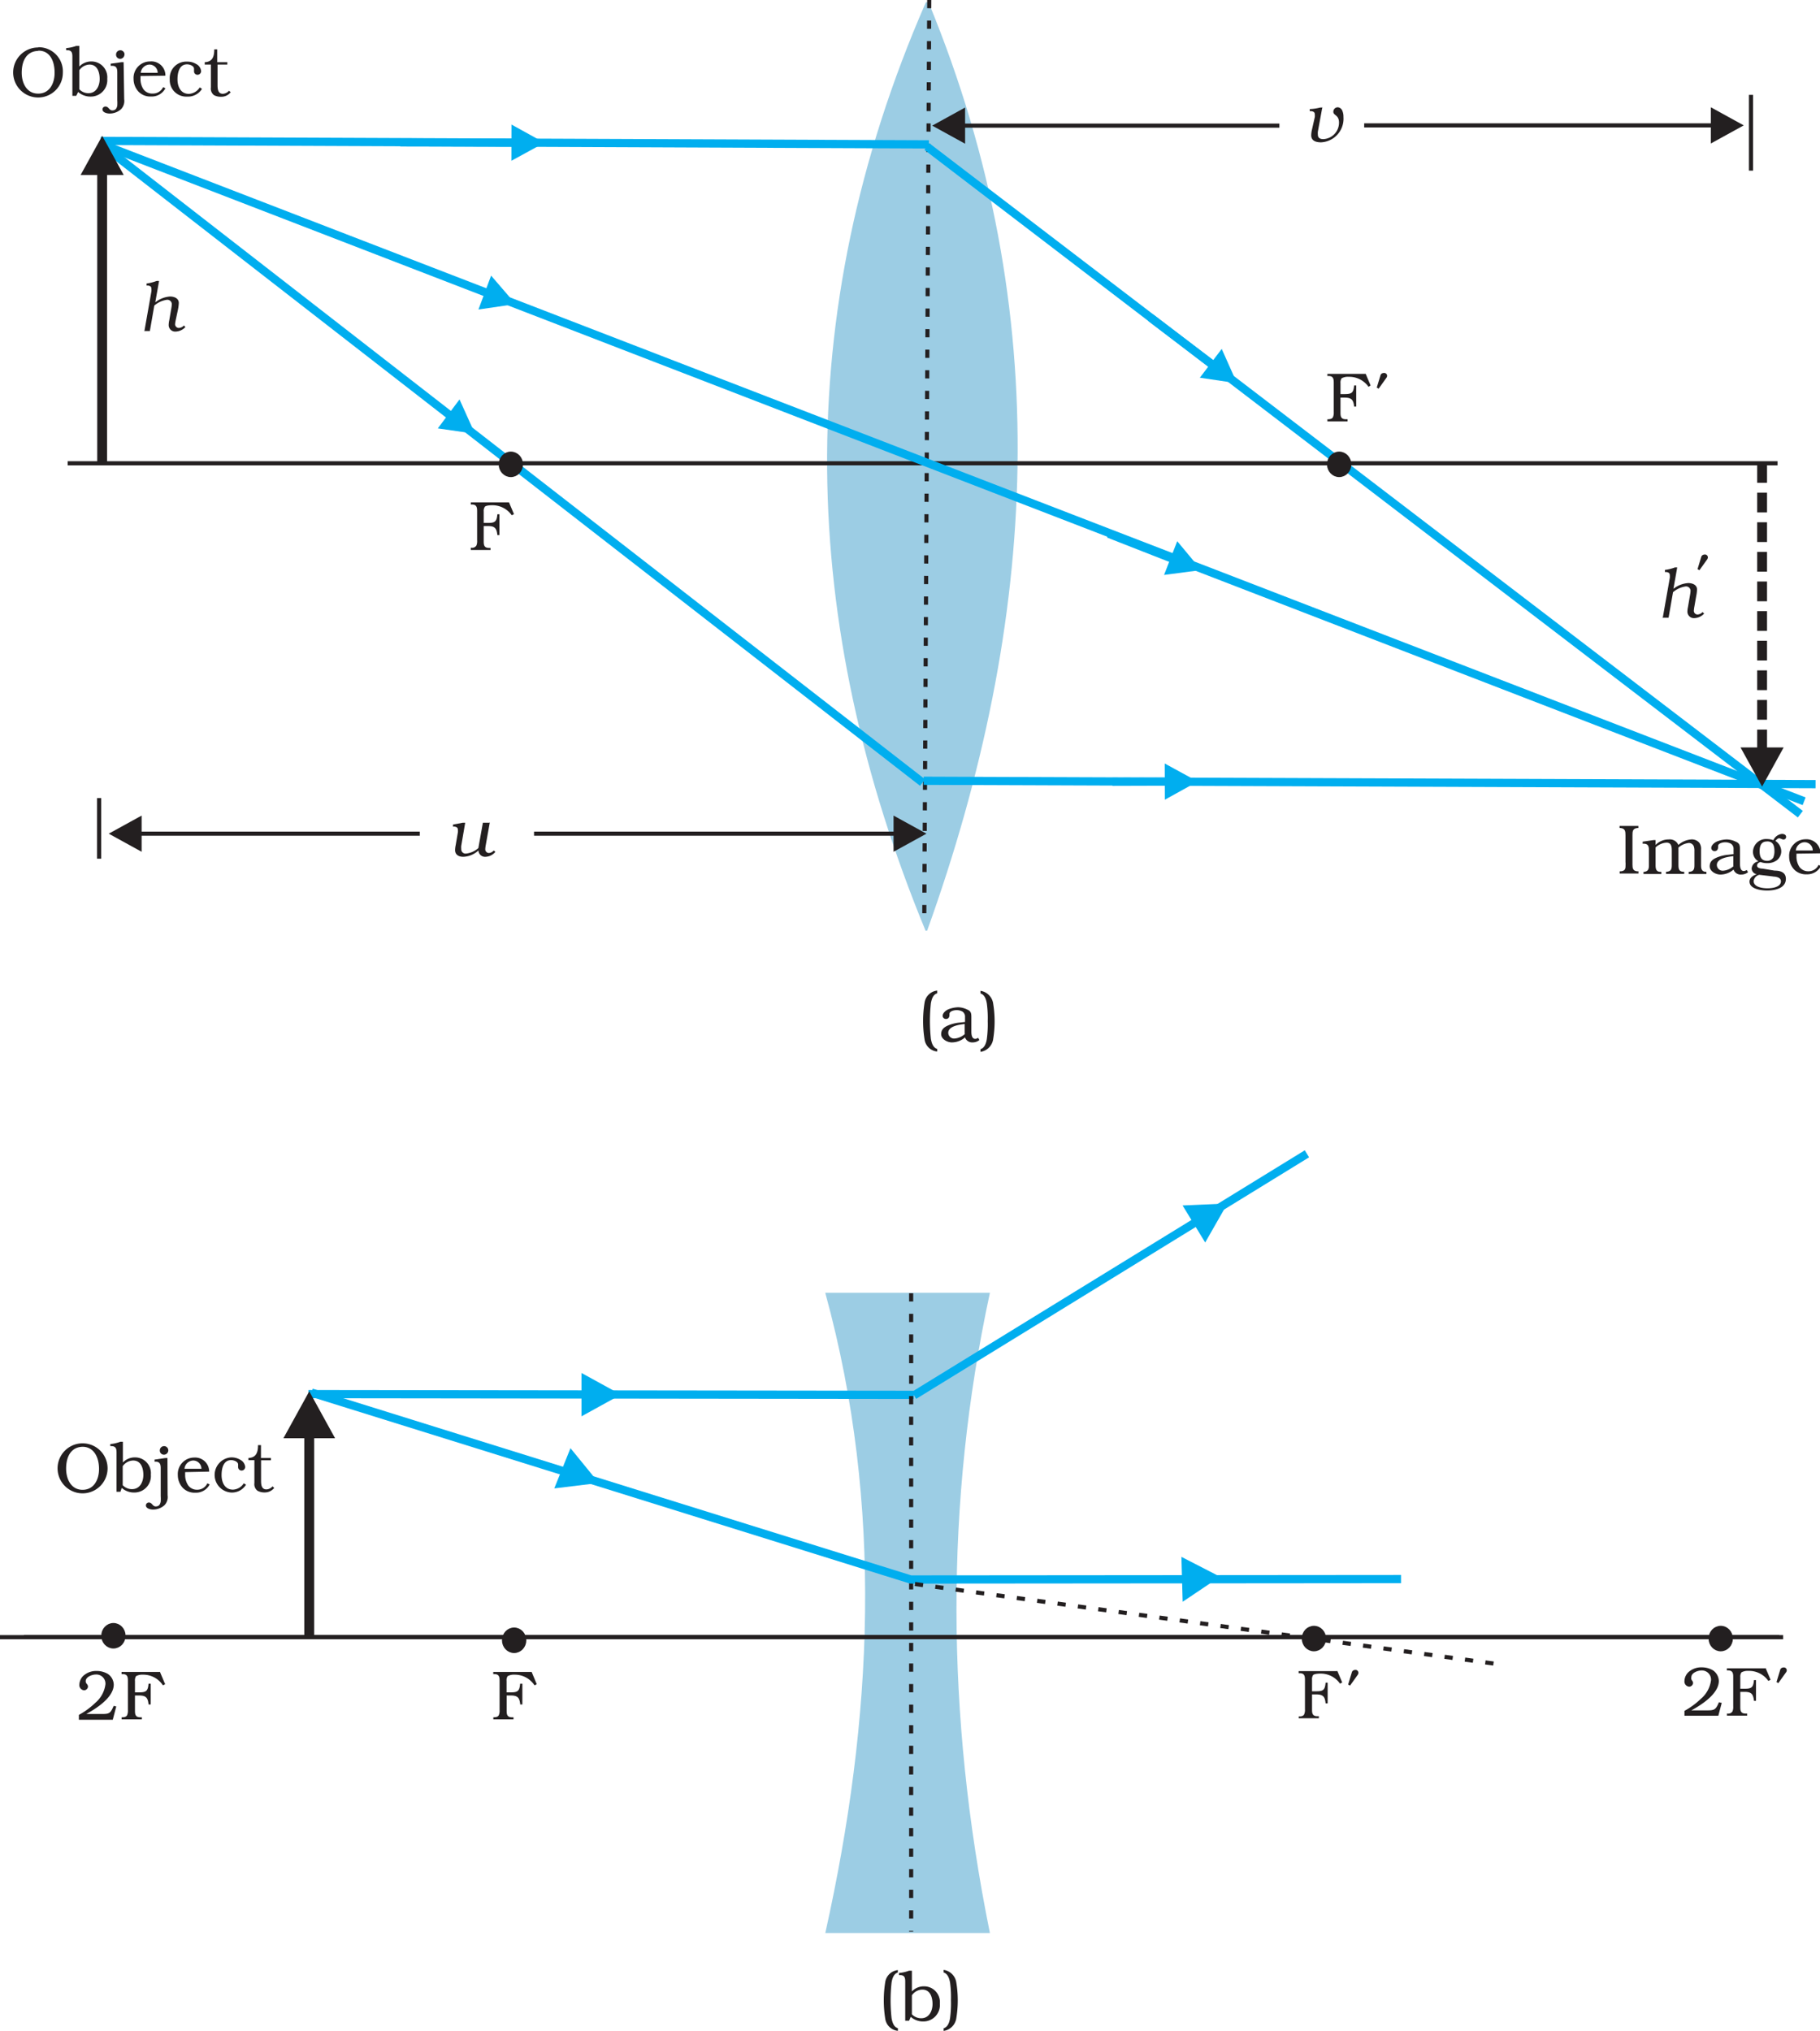 <svg xmlns="http://www.w3.org/2000/svg" xmlns:xlink="http://www.w3.org/1999/xlink" viewBox="0 0 221.28 246.88"><defs><style>.cls-1,.cls-10,.cls-11,.cls-12,.cls-4,.cls-5,.cls-6,.cls-7{fill:none;}.cls-2{clip-path:url(#clip-path);}.cls-3{fill:#9ccde4;}.cls-3,.cls-8,.cls-9{fill-rule:evenodd;}.cls-4{stroke:#9ccde4;stroke-width:0.22px;}.cls-10,.cls-11,.cls-12,.cls-4,.cls-5,.cls-6,.cls-7{stroke-miterlimit:2.61;}.cls-11,.cls-12,.cls-5,.cls-6{stroke:#231f20;}.cls-10,.cls-5,.cls-6{stroke-width:0.5px;}.cls-5{stroke-dasharray:1 1.5;}.cls-10,.cls-7{stroke:#00aeef;}.cls-7{stroke-width:1px;}.cls-8{fill:#231f20;}.cls-9{fill:#00aeef;}.cls-11,.cls-12{stroke-width:1.2px;}.cls-11{stroke-dasharray:2.4 1.2;}</style><clipPath id="clip-path" transform="translate(-0.36 -0.15)"><rect class="cls-1" width="222" height="247.92"/></clipPath></defs><title>9-19</title><g id="Layer_2" data-name="Layer 2"><g id="Layer_1-2" data-name="Layer 1"><g class="cls-2"><path class="cls-3" d="M113,.54h.18c15.49,37.57,13.32,75.06-.18,112.63v.08C97.67,76.08,96.43,38.53,113,.54" transform="translate(-0.36 -0.15)"/><path class="cls-4" d="M113,.54h.18c15.49,37.57,13.32,75.06-.18,112.64v.07C97.66,76.08,96.43,38.53,113,.54Z" transform="translate(-0.36 -0.15)"/><line class="cls-5" x1="112.98" x2="112.37" y2="112.5"/><line class="cls-6" x1="8.23" y1="56.31" x2="216.12" y2="56.31"/><line class="cls-7" x1="12.25" y1="17.13" x2="112.94" y2="17.55"/><line class="cls-7" x1="112.7" y1="17.82" x2="218.89" y2="98.96"/><line class="cls-6" x1="165.86" y1="15.24" x2="208.29" y2="15.24"/><polyline class="cls-8" points="208.01 13.04 212.01 15.24 208.01 17.44 208.01 13.04"/><path class="cls-8" d="M59.84,100.15h-.77l-.55,3.08a2.69,2.69,0,0,1-1.52.67.52.52,0,0,1-.56-.51v-.06a2.07,2.07,0,0,1,0-.38l.48-2.8h-.29l-1.19.22,0,.25.2,0c.24.05.39.13.39.39a1.27,1.27,0,0,1,0,.31l-.27,1.57a3.17,3.17,0,0,0-.07.58c0,.58.45.82,1,.82a2.84,2.84,0,0,0,1.84-.77.8.8,0,0,0,.86.77,1.63,1.63,0,0,0,1.2-.6l-.2-.17a.84.84,0,0,1-.59.31.45.45,0,0,1-.44-.47,3.94,3.94,0,0,1,.07-.55l.48-2.69" transform="translate(-0.36 -0.15)"/><path class="cls-8" d="M161.16,13.22h-.28a6,6,0,0,1-1.28.19l0,.25.22,0c.26.06.4.13.4.42a1.6,1.6,0,0,1,0,.29L159.85,16a3.45,3.45,0,0,0-.07.59c0,.69.59.86,1.2.86a2.87,2.87,0,0,0,2.72-3.09,1.79,1.79,0,0,0-.16-.8.64.64,0,0,0-.54-.37.54.54,0,0,0-.53.54c0,.48.69.36.69,1.33a2,2,0,0,1-1.91,2c-.37,0-.66-.13-.66-.54a1.81,1.81,0,0,1,0-.37l.52-2.84" transform="translate(-0.36 -0.15)"/><line class="cls-6" x1="155.55" y1="15.27" x2="117.06" y2="15.27"/><polyline class="cls-8" points="117.34 17.47 113.34 15.27 117.34 13.07 117.34 17.47"/><line class="cls-7" x1="48.67" y1="17.31" x2="62.46" y2="17.34"/><polyline class="cls-9" points="62.19 15.14 66.19 17.35 62.18 19.54 62.19 15.14"/><line class="cls-7" x1="139.88" y1="38.6" x2="147.43" y2="44.33"/><polyline class="cls-9" points="148.54 42.41 150.4 46.58 145.88 45.91 148.54 42.41"/><line class="cls-10" x1="47.2" y1="44.79" x2="54.77" y2="50.48"/><polyline class="cls-9" points="55.87 48.55 57.75 52.72 53.23 52.07 55.87 48.55"/><line class="cls-7" x1="12.29" y1="17.5" x2="219.35" y2="97.39"/><line class="cls-7" x1="12.29" y1="17.54" x2="112.17" y2="95.12"/><line class="cls-7" x1="112.3" y1="94.9" x2="220.74" y2="95.31"/><line class="cls-10" x1="51.09" y1="32.63" x2="59.2" y2="35.66"/><polyline class="cls-9" points="59.71 33.5 62.69 36.96 58.17 37.62 59.71 33.5"/><line class="cls-7" x1="134.78" y1="64.87" x2="142.59" y2="67.93"/><polyline class="cls-9" points="143.13 65.78 146.05 69.29 141.53 69.88 143.13 65.78"/><line class="cls-7" x1="135.27" y1="95.02" x2="141.9" y2="95"/><polyline class="cls-9" points="141.61 92.8 145.62 94.99 141.63 97.2 141.61 92.8"/><path class="cls-8" d="M62.47,55.29a1.3,1.3,0,1,1-1.23,1.3,1.27,1.27,0,0,1,1.23-1.3" transform="translate(-0.36 -0.15)"/><ellipse class="cls-6" cx="62.11" cy="56.44" rx="1.23" ry="1.3"/><path class="cls-8" d="M163.18,55.29a1.3,1.3,0,1,1-1.23,1.3,1.27,1.27,0,0,1,1.23-1.3" transform="translate(-0.36 -0.15)"/><ellipse class="cls-6" cx="162.82" cy="56.44" rx="1.23" ry="1.3"/><path class="cls-8" d="M5,6.31h.06C6.4,6.31,7,7.52,7,9c0,1.25-.59,2.53-2,2.53S3,10.22,3,9c0-1.61.7-2.63,2-2.66m0-.42A3,3,0,1,0,5,12a3,3,0,0,0,3-3A2.94,2.94,0,0,0,5,5.89Z" transform="translate(-0.36 -0.15)"/><path class="cls-8" d="M10,8.69A1.57,1.57,0,0,1,11.24,8c1,0,1.24,1,1.24,1.76s-.37,1.72-1.38,1.72A1.54,1.54,0,0,1,10,11V8.69m-.14,2.64a2.27,2.27,0,0,0,1.54.56,2,2,0,0,0,2-2.17,1.92,1.92,0,0,0-1.9-2.1,2,2,0,0,0-1.5.62V5.73H9.63A4.91,4.91,0,0,1,8.4,6v.25h.12c.6,0,.64.38.64.83v4.72h.47Z" transform="translate(-0.36 -0.15)"/><path class="cls-8" d="M15.5,6.77a.51.51,0,0,0-.5-.51.52.52,0,0,0-.53.53A.5.5,0,0,0,15,7.3a.53.53,0,0,0,.49-.53m-.1.94h-.27l-1.3.18v.26H14c.54,0,.62.35.62.82v3.35a5,5,0,0,1,0,.67c-.07.36-.23.58-.61.58s-.44-.47-.81-.47a.35.35,0,0,0-.38.34c0,.39.56.51.86.51a2.07,2.07,0,0,0,1.4-.53,1.44,1.44,0,0,0,.38-1.21Z" transform="translate(-0.36 -0.15)"/><path class="cls-8" d="M17.47,9a1.11,1.11,0,0,1,1.06-1,1,1,0,0,1,1,1h-2m2.94.35v0A1.7,1.7,0,0,0,18.6,7.62h0a2,2,0,0,0-2,2.12,2.27,2.27,0,0,0,.64,1.59,2,2,0,0,0,1.49.55,1.86,1.86,0,0,0,1.74-1l-.28-.14a1.35,1.35,0,0,1-1.25.78A1.31,1.31,0,0,1,17.8,11a2.27,2.27,0,0,1-.36-1.18l0-.43Z" transform="translate(-0.36 -0.15)"/><path class="cls-8" d="M24.64,10.78a1.65,1.65,0,0,1-1.32.78c-1,0-1.38-.9-1.38-1.76v0c0-.77.19-1.83,1.17-1.83.29,0,.84.17.84.54,0,.11,0,.21,0,.32a.42.42,0,0,0,.43.41.44.44,0,0,0,.43-.47,1.09,1.09,0,0,0-.58-.83,2.06,2.06,0,0,0-1.14-.3A2,2,0,0,0,21,9.79a2,2,0,0,0,2.1,2.1,2,2,0,0,0,1.82-.94l-.25-.16" transform="translate(-0.36 -0.15)"/><path class="cls-8" d="M28,7.71H26.77V6.15h-.36c0,.83-.19,1.52-1.16,1.56V8H26v2.78a1,1,0,0,0,.37.93,1.7,1.7,0,0,0,.84.2,1.45,1.45,0,0,0,1.2-.55l-.21-.18a1.06,1.06,0,0,1-.74.37c-.65,0-.65-.68-.65-1.15V8H28V7.71" transform="translate(-0.36 -0.15)"/><path class="cls-8" d="M198,105v.24c0,.44,0,.77-.59.82h-.13v.26h2.29v-.26h-.13c-.55-.05-.6-.37-.6-.81V101.7c0-.48,0-.86.62-.91h.1v-.25h-2.29v.25h.1c.6.05.62.42.62.91V105" transform="translate(-0.36 -0.15)"/><path class="cls-8" d="M201.67,103.13a2.12,2.12,0,0,1,1.31-.56c.6,0,.64.5.64,1v1.71c0,.5-.08.78-.63.83h-.07v.26h2.21v-.26h-.07c-.54,0-.63-.32-.63-.82v-2.12a2.25,2.25,0,0,1,1.27-.56.64.64,0,0,1,.6.42,1.69,1.69,0,0,1,.07.58v1.68c0,.5-.08.78-.63.83h-.07v.26h2.16v-.26c-.58,0-.65-.36-.65-.82v-1.87a1.29,1.29,0,0,0-.2-.83,1.18,1.18,0,0,0-1-.42h0a2.64,2.64,0,0,0-1.56.67,1.13,1.13,0,0,0-1.17-.67,2.2,2.2,0,0,0-1.6.67v-.59h-.27l-1.3.19v.25h.14c.54,0,.62.35.62.83v1.77c0,.48-.08.78-.66.83v.25h2.17v-.26h-.1c-.53,0-.6-.36-.6-.82v-2.12" transform="translate(-0.36 -0.15)"/><path class="cls-8" d="M211.14,105.41a2.1,2.1,0,0,1-1.27.57.71.71,0,0,1-.77-.69c0-.84,1.39-1,2-1.08v1.2m1.63.48a.64.64,0,0,1-.35.13c-.42,0-.47-.54-.47-.89v-1.67c0-.48,0-.8-.5-1a2.59,2.59,0,0,0-1.1-.28h0a3.37,3.37,0,0,0-1.2.25c-.3.13-.69.44-.69.8a.39.39,0,0,0,.4.37c.32,0,.43-.23.43-.51v-.11c0-.32.55-.45.82-.45a1.41,1.41,0,0,1,.76.18.74.74,0,0,1,.3.65v.61l-.63.07a4.62,4.62,0,0,0-1.43.35c-.48.21-.84.48-.84,1.06s.71,1,1.3,1a2.45,2.45,0,0,0,1.6-.61.91.91,0,0,0,.93.61h0a1.27,1.27,0,0,0,.83-.29Z" transform="translate(-0.36 -0.15)"/><path class="cls-8" d="M215.89,106.69c.35,0,1,.09,1,.57,0,.74-1.1.86-1.64.86s-1.68-.13-1.68-.88a.91.91,0,0,1,.69-.76l1.67.2m-.71-4.26c.72,0,.88.54.88,1.16a2,2,0,0,1-.14.8.83.83,0,0,1-.74.4c-.75,0-.92-.54-.92-1.17S214.48,102.43,215.18,102.43Zm-.56,3.31c-.2,0-.67-.06-.67-.36s.24-.38.41-.45a2.13,2.13,0,0,0,.77.14,1.93,1.93,0,0,0,1.24-.36,1.4,1.4,0,0,0,.52-1.07,1.53,1.53,0,0,0-.71-1.27c.11-.13.27-.32.45-.32s.34.15.54.15a.31.31,0,0,0,.31-.32c0-.27-.27-.36-.5-.36a1.29,1.29,0,0,0-1.05.76,2.34,2.34,0,0,0-.77-.14,1.6,1.6,0,0,0-1.71,1.5v.05a1.35,1.35,0,0,0,.67,1.17.94.94,0,0,0-.83.87.74.74,0,0,0,.62.69v0c-.4.13-.88.41-.88.89,0,.92,1.45,1.09,2.14,1.09.91,0,2.28-.25,2.28-1.42,0-.83-.72-1-1.37-1Z" transform="translate(-0.36 -0.15)"/><path class="cls-8" d="M218.7,103.52a1.11,1.11,0,0,1,1.06-1,1,1,0,0,1,1,1h-2m2.94.35v0a1.7,1.7,0,0,0-1.81-1.71h0a2,2,0,0,0-2,2.12,2.26,2.26,0,0,0,.64,1.59,2,2,0,0,0,1.49.55,1.86,1.86,0,0,0,1.73-1l-.28-.15a1.35,1.35,0,0,1-1.25.78,1.3,1.3,0,0,1-1.08-.53,2.27,2.27,0,0,1-.36-1.18l0-.43Z" transform="translate(-0.36 -0.15)"/><path class="cls-8" d="M62.28,61.21H57.6v.26h.13c.6,0,.64.38.64.83v3.55a1.39,1.39,0,0,1-.09.61.61.61,0,0,1-.59.27H57.6V67H60v-.25h-.17c-.62,0-.66-.36-.66-.83V64.09h.5c.84,0,1.07.25,1.16,1.09h.25V62.66h-.25c-.08.89-.28,1.05-1.16,1.05h-.5V62.32a.91.91,0,0,1,.14-.58c.14-.15.64-.18.86-.18a2.85,2.85,0,0,1,2.41,1.22l.27-.14-.61-1.44" transform="translate(-0.36 -0.15)"/><path class="cls-8" d="M166.43,45.59h-4.68v.26h.13c.6,0,.64.38.64.83v3.55a1.41,1.41,0,0,1-.09.61c-.11.23-.36.26-.59.27h-.09v.26h2.45v-.26H164c-.62,0-.66-.36-.66-.83V48.48h.5c.83,0,1.07.25,1.16,1.09h.25V47H165c-.09.89-.28,1.05-1.16,1.05h-.5V46.71a.9.9,0,0,1,.14-.58,1.59,1.59,0,0,1,.86-.18,2.85,2.85,0,0,1,2.41,1.22L167,47l-.61-1.44" transform="translate(-0.36 -0.15)"/><path class="cls-8" d="M168,47.36l.93-1.3a.44.44,0,0,0,.08-.24.36.36,0,0,0-.26-.33.46.46,0,0,0-.2,0,.39.39,0,0,0-.36.32l-.44,1.45.25.14" transform="translate(-0.36 -0.15)"/><line class="cls-11" x1="214.24" y1="56.28" x2="214.24" y2="91.18"/><polyline class="cls-8" points="216.86 90.85 214.24 95.61 211.62 90.85 216.86 90.85"/><path class="cls-8" d="M17.8,40.39h.78l.54-3.1a3,3,0,0,1,1.53-.7.54.54,0,0,1,.6.53v0a4,4,0,0,1-.05.44l-.26,1.52a2.75,2.75,0,0,0-.07.54.79.79,0,0,0,.87.83,1.68,1.68,0,0,0,1.16-.55l-.18-.19a.88.88,0,0,1-.6.3.45.45,0,0,1-.47-.44,3.68,3.68,0,0,1,.08-.54L22,37.77a5,5,0,0,0,.1-.79c0-.59-.58-.79-1.07-.79a3.22,3.22,0,0,0-1.79.71l.46-2.6h-.3a5.55,5.55,0,0,1-1.22.31l0,.25.2,0c.27.05.39.13.39.41a1.46,1.46,0,0,1,0,.29l-.85,4.81" transform="translate(-0.36 -0.15)"/><path class="cls-8" d="M202.45,75.23h.78l.54-3.1a3,3,0,0,1,1.53-.7.54.54,0,0,1,.6.53h0a4,4,0,0,1-.05.44l-.26,1.52a2.87,2.87,0,0,0-.07.53.79.79,0,0,0,.87.83,1.68,1.68,0,0,0,1.16-.55l-.19-.19a.88.88,0,0,1-.59.3.45.45,0,0,1-.47-.44,4,4,0,0,1,.07-.54l.22-1.26a5,5,0,0,0,.1-.79c0-.59-.58-.79-1.07-.79a3.21,3.21,0,0,0-1.8.7l.46-2.6H204a5.27,5.27,0,0,1-1.21.3l0,.26.2,0c.26.05.39.13.39.41a1.63,1.63,0,0,1,0,.29l-.85,4.81" transform="translate(-0.36 -0.15)"/><path class="cls-8" d="M207,69.43l.93-1.3a.45.45,0,0,0,.08-.24.36.36,0,0,0-.26-.33.43.43,0,0,0-.2,0,.4.4,0,0,0-.36.32l-.44,1.45.25.13" transform="translate(-0.36 -0.15)"/><path class="cls-8" d="M114.31,120.55a1.73,1.73,0,0,0-1.53,1.42,14.1,14.1,0,0,0,0,4.58,1.71,1.71,0,0,0,1.53,1.41v-.32c-.51-.14-.68-.73-.77-1.21a20.09,20.09,0,0,1,0-4.34c.09-.48.25-1.06.77-1.21v-.32" transform="translate(-0.36 -0.15)"/><path class="cls-8" d="M117.69,125.81a2.1,2.1,0,0,1-1.27.57.71.71,0,0,1-.77-.69c0-.84,1.39-1,2-1.08v1.2m1.63.48a.64.64,0,0,1-.35.13c-.42,0-.47-.54-.47-.89v-1.67c0-.48,0-.8-.5-1a2.59,2.59,0,0,0-1.1-.28h0a3.43,3.43,0,0,0-1.2.25c-.3.13-.69.44-.69.8a.39.39,0,0,0,.4.37c.32,0,.43-.23.43-.51v-.11c0-.32.55-.45.82-.45a1.41,1.41,0,0,1,.77.18.74.74,0,0,1,.3.65v.61l-.63.07a4.61,4.61,0,0,0-1.43.35c-.48.21-.84.48-.84,1.06s.71,1,1.3,1a2.44,2.44,0,0,0,1.6-.61.91.91,0,0,0,.92.61h0a1.27,1.27,0,0,0,.83-.29Z" transform="translate(-0.36 -0.15)"/><path class="cls-8" d="M119.57,128a1.83,1.83,0,0,0,1.52-1.42,13.42,13.42,0,0,0,0-4.58,1.83,1.83,0,0,0-1.52-1.42v.32c.51.15.69.74.77,1.21a13.16,13.16,0,0,1,.11,2.15,13.39,13.39,0,0,1-.11,2.19c-.08.48-.26,1.07-.77,1.22V128" transform="translate(-0.36 -0.15)"/><path class="cls-8" d="M109.49,239.61A1.74,1.74,0,0,0,108,241a14.11,14.11,0,0,0,0,4.58,1.72,1.72,0,0,0,1.53,1.41v-.32c-.51-.14-.68-.73-.77-1.21a19.7,19.7,0,0,1,0-4.34c.08-.48.25-1.06.76-1.22v-.32" transform="translate(-0.36 -0.15)"/><path class="cls-8" d="M111.24,242.66a1.56,1.56,0,0,1,1.26-.68c1,0,1.24,1,1.24,1.76s-.37,1.72-1.38,1.72a1.55,1.55,0,0,1-1.13-.48v-2.32m-.14,2.63a2.25,2.25,0,0,0,1.54.56,2,2,0,0,0,2-2.17,1.92,1.92,0,0,0-1.9-2.1,2,2,0,0,0-1.5.62v-2.52h-.34a4.79,4.79,0,0,1-1.23.28v.25h.12c.6,0,.64.38.64.83v4.72h.47Z" transform="translate(-0.36 -0.15)"/><path class="cls-8" d="M115.09,247a1.83,1.83,0,0,0,1.52-1.42,13.43,13.43,0,0,0,0-4.58,1.82,1.82,0,0,0-1.52-1.42v.32c.51.15.69.74.78,1.22a13.42,13.42,0,0,1,.11,2.15,13.72,13.72,0,0,1-.11,2.19c-.08.48-.26,1.06-.78,1.22V247" transform="translate(-0.36 -0.15)"/><path class="cls-3" d="M100.84,157.39h19.74c-5.45,25.37-5.32,51.23,0,77.6H100.84c5.74-25.86,7.07-51.73,0-77.6" transform="translate(-0.36 -0.15)"/><path class="cls-4" d="M100.84,157.39h19.74c-5.45,25.37-5.32,51.23,0,77.6H100.84C106.58,209.13,107.91,183.26,100.84,157.39Z" transform="translate(-0.36 -0.15)"/><line class="cls-6" x1="2.91" y1="198.99" x2="216.8" y2="198.99"/><polyline class="cls-9" points="143.64 189.23 143.79 194.69 148.33 191.64 143.64 189.23"/><line class="cls-10" x1="145.51" y1="148.55" x2="141.88" y2="150.77"/><polyline class="cls-9" points="146.53 151.02 149.24 146.28 143.78 146.52 146.53 151.02"/><line class="cls-7" x1="111.09" y1="169.54" x2="37.5" y2="169.45"/><line class="cls-10" x1="71.11" y1="169.51" x2="66.35" y2="169.52"/><polyline class="cls-9" points="70.7 172.15 75.49 169.51 70.7 166.88 70.7 172.15"/><line class="cls-7" x1="158.9" y1="140.24" x2="111.13" y2="169.6"/><line class="cls-5" x1="110.78" y1="157.19" x2="110.78" y2="234.78"/><polyline class="cls-7" points="170.34 191.93 110.72 191.98 37.88 169.27"/><line class="cls-5" x1="111.24" y1="192.53" x2="182.63" y2="202.34"/><line class="cls-6" y1="198.99" x2="216.33" y2="198.99"/><path class="cls-8" d="M65,203.37H60.33v.26h.13c.6,0,.64.38.64.83V208a1.36,1.36,0,0,1-.09.61c-.11.23-.36.26-.59.27h-.08v.25h2.45v-.25h-.17c-.62,0-.66-.36-.66-.83v-1.82h.5c.83,0,1.07.26,1.15,1.09h.26v-2.52H63.6c-.08.89-.28,1.05-1.15,1.05h-.5v-1.39a.92.92,0,0,1,.13-.58,1.6,1.6,0,0,1,.86-.18A2.85,2.85,0,0,1,65.35,205l.27-.14L65,203.37" transform="translate(-0.36 -0.15)"/><path class="cls-8" d="M160.11,198a1.3,1.3,0,1,1-1.23,1.3,1.27,1.27,0,0,1,1.23-1.3" transform="translate(-0.36 -0.15)"/><ellipse class="cls-6" cx="159.75" cy="199.16" rx="1.23" ry="1.3"/><path class="cls-8" d="M209.68,207.13l-.33-.08-.05.12c-.35.8-.54.87-1.4.87H206v0c1.2-.66,3.34-2,3.34-3.58a1.63,1.63,0,0,0-.7-1.28,2.64,2.64,0,0,0-1.39-.37,2.29,2.29,0,0,0-1.44.45,1.54,1.54,0,0,0-.65,1.2.63.63,0,0,0,.57.7.49.49,0,0,0,.48-.44.52.52,0,0,0-.15-.34A.48.48,0,0,1,206,204c0-.53.79-.81,1.21-.81a1.11,1.11,0,0,1,1.18,1.17,3.53,3.53,0,0,1-1.23,2.27,9.33,9.33,0,0,1-2,1.47v.59h4.12l.42-1.59" transform="translate(-0.36 -0.15)"/><path class="cls-8" d="M215,202.93h-4.68v.25h.13c.6,0,.64.38.64.82v3.55a1.4,1.4,0,0,1-.09.61.6.6,0,0,1-.59.27h-.08v.25h2.45v-.25h-.17c-.62,0-.66-.36-.66-.82v-1.82h.5c.84,0,1.07.25,1.16,1.09h.25v-2.52h-.25c-.08.89-.28,1.05-1.16,1.05h-.5V204a.9.9,0,0,1,.14-.58,1.59,1.59,0,0,1,.86-.18,2.85,2.85,0,0,1,2.41,1.22l.27-.14-.61-1.44" transform="translate(-0.36 -0.15)"/><path class="cls-8" d="M216.59,204.7l.93-1.3a.42.42,0,0,0,.08-.24.36.36,0,0,0-.26-.33.45.45,0,0,0-.19,0,.4.4,0,0,0-.36.32l-.44,1.45.25.14" transform="translate(-0.36 -0.15)"/><path class="cls-8" d="M62.87,198.22a1.3,1.3,0,1,1-1.23,1.3,1.27,1.27,0,0,1,1.23-1.3" transform="translate(-0.36 -0.15)"/><ellipse class="cls-6" cx="62.51" cy="199.37" rx="1.23" ry="1.3"/><path class="cls-8" d="M14.15,197.66a1.3,1.3,0,1,1-1.23,1.3,1.27,1.27,0,0,1,1.23-1.3" transform="translate(-0.36 -0.15)"/><ellipse class="cls-6" cx="13.79" cy="198.82" rx="1.23" ry="1.3"/><path class="cls-8" d="M14.51,207.57l-.33-.08-.05.12c-.35.81-.54.87-1.4.87H10.85v0c1.2-.66,3.34-2,3.34-3.58a1.63,1.63,0,0,0-.7-1.28,2.67,2.67,0,0,0-1.39-.37,2.3,2.3,0,0,0-1.44.45,1.54,1.54,0,0,0-.65,1.2.63.63,0,0,0,.57.7.49.49,0,0,0,.48-.44.51.51,0,0,0-.15-.34.47.47,0,0,1-.13-.33c0-.53.79-.81,1.22-.81a1.11,1.11,0,0,1,1.18,1.17,3.52,3.52,0,0,1-1.23,2.27,9.33,9.33,0,0,1-2,1.47v.59h4.12l.42-1.59" transform="translate(-0.36 -0.15)"/><path class="cls-8" d="M19.83,203.37H15.14v.26h.13c.6,0,.64.38.64.83V208a1.39,1.39,0,0,1-.09.61c-.11.23-.36.26-.59.27h-.08v.25h2.45v-.25h-.17c-.62,0-.66-.36-.66-.83v-1.82h.5c.83,0,1.07.26,1.15,1.09h.26v-2.52h-.26c-.08.89-.28,1.05-1.15,1.05h-.5v-1.39a.92.92,0,0,1,.13-.58,1.6,1.6,0,0,1,.86-.18A2.85,2.85,0,0,1,20.17,205l.27-.14-.61-1.44" transform="translate(-0.36 -0.15)"/><path class="cls-8" d="M162.93,203.27h-4.68v.25h.13c.6,0,.64.38.64.83v3.55a1.36,1.36,0,0,1-.09.61c-.11.23-.36.26-.59.27h-.08V209h2.45v-.25h-.17c-.62,0-.66-.36-.66-.83v-1.82h.5c.83,0,1.07.25,1.15,1.09h.25v-2.52h-.25c-.08.89-.28,1.05-1.15,1.05h-.5v-1.39a.91.91,0,0,1,.13-.58c.14-.15.64-.18.86-.18a2.85,2.85,0,0,1,2.41,1.22l.27-.14-.61-1.44" transform="translate(-0.36 -0.15)"/><path class="cls-8" d="M164.52,205l.93-1.3a.44.44,0,0,0,.07-.24.36.36,0,0,0-.26-.33.45.45,0,0,0-.19,0,.4.4,0,0,0-.36.32l-.44,1.45.25.14" transform="translate(-0.36 -0.15)"/><path class="cls-8" d="M209.57,198a1.3,1.3,0,1,1-1.23,1.3,1.27,1.27,0,0,1,1.23-1.3" transform="translate(-0.36 -0.15)"/><ellipse class="cls-6" cx="209.21" cy="199.16" rx="1.23" ry="1.3"/><line class="cls-12" x1="37.6" y1="174.32" x2="37.6" y2="199.1"/><polyline class="cls-8" points="40.74 174.81 37.6 169.11 34.46 174.81 40.74 174.81"/><path class="cls-8" d="M10.34,176h.06c1.32,0,2,1.21,2,2.7,0,1.25-.59,2.53-2,2.53s-2-1.32-2-2.57c0-1.61.7-2.63,2-2.66m0-.42a3,3,0,1,0,0,6.08,3,3,0,0,0,0-6.08Z" transform="translate(-0.36 -0.15)"/><path class="cls-8" d="M15.29,178.35a1.58,1.58,0,0,1,1.26-.68c1,0,1.24,1,1.24,1.76s-.37,1.72-1.38,1.72a1.55,1.55,0,0,1-1.13-.48v-2.32M15.16,181a2.26,2.26,0,0,0,1.54.56,2,2,0,0,0,2-2.17,1.92,1.92,0,0,0-1.9-2.1,2,2,0,0,0-1.5.62v-2.52H15a4.79,4.79,0,0,1-1.23.28v.25h.12c.6,0,.64.38.64.82v4.73h.47Z" transform="translate(-0.36 -0.15)"/><path class="cls-8" d="M20.82,176.43a.51.51,0,0,0-.5-.51.52.52,0,0,0-.53.53.5.5,0,0,0,.54.51.53.53,0,0,0,.49-.53m-.1.94h-.27l-1.3.19v.25h.13c.54,0,.62.35.62.82V182a5.06,5.06,0,0,1,0,.67c-.07.36-.23.58-.61.58s-.44-.47-.81-.47a.35.35,0,0,0-.38.34c0,.39.56.51.86.51a2.07,2.07,0,0,0,1.4-.53,1.44,1.44,0,0,0,.38-1.21Z" transform="translate(-0.36 -0.15)"/><path class="cls-8" d="M22.79,178.67a1.1,1.1,0,0,1,1.06-1,1,1,0,0,1,1,1h-2m2.94.35v0a1.7,1.7,0,0,0-1.81-1.71h0a2,2,0,0,0-2,2.13,2.27,2.27,0,0,0,.64,1.59,2,2,0,0,0,1.49.55,1.86,1.86,0,0,0,1.74-1l-.28-.14a1.34,1.34,0,0,1-1.25.78,1.3,1.3,0,0,1-1.08-.53,2.25,2.25,0,0,1-.37-1.18l0-.43Z" transform="translate(-0.36 -0.15)"/><path class="cls-8" d="M30,180.44a1.64,1.64,0,0,1-1.32.77c-1,0-1.38-.9-1.38-1.76v0c0-.77.19-1.83,1.17-1.83.29,0,.84.17.84.54,0,.11,0,.21,0,.32a.42.42,0,0,0,.43.41.44.44,0,0,0,.43-.47,1.1,1.1,0,0,0-.58-.83,2.06,2.06,0,0,0-1.14-.3,2.14,2.14,0,0,0,0,4.27,2,2,0,0,0,1.82-.95l-.25-.16" transform="translate(-0.36 -0.15)"/><path class="cls-8" d="M33.3,177.36H32.09v-1.56h-.36c0,.83-.19,1.52-1.16,1.56v.27h.72v2.78a1,1,0,0,0,.37.93,1.68,1.68,0,0,0,.84.21,1.46,1.46,0,0,0,1.2-.55l-.21-.19a1,1,0,0,1-.74.37c-.65,0-.65-.68-.65-1.15v-2.39H33.3v-.27" transform="translate(-0.36 -0.15)"/><line class="cls-6" x1="108.92" y1="101.33" x2="64.93" y2="101.33"/><polyline class="cls-8" points="108.64 103.53 112.64 101.33 108.64 99.13 108.64 103.53"/><line class="cls-6" x1="16.94" y1="101.33" x2="51.04" y2="101.33"/><polyline class="cls-8" points="17.22 99.13 13.22 101.33 17.22 103.53 17.22 99.13"/><line class="cls-6" x1="12.05" y1="97" x2="12.05" y2="104.37"/><line class="cls-6" x1="212.89" y1="11.53" x2="212.89" y2="20.74"/><line class="cls-12" x1="12.42" y1="20.94" x2="12.42" y2="56.28"/><polyline class="cls-8" points="15.04 21.27 12.43 16.51 9.8 21.27 15.04 21.27"/><polyline class="cls-9" points="67.39 180.91 72.81 180.25 69.36 176.02 67.39 180.91"/></g></g></g></svg>